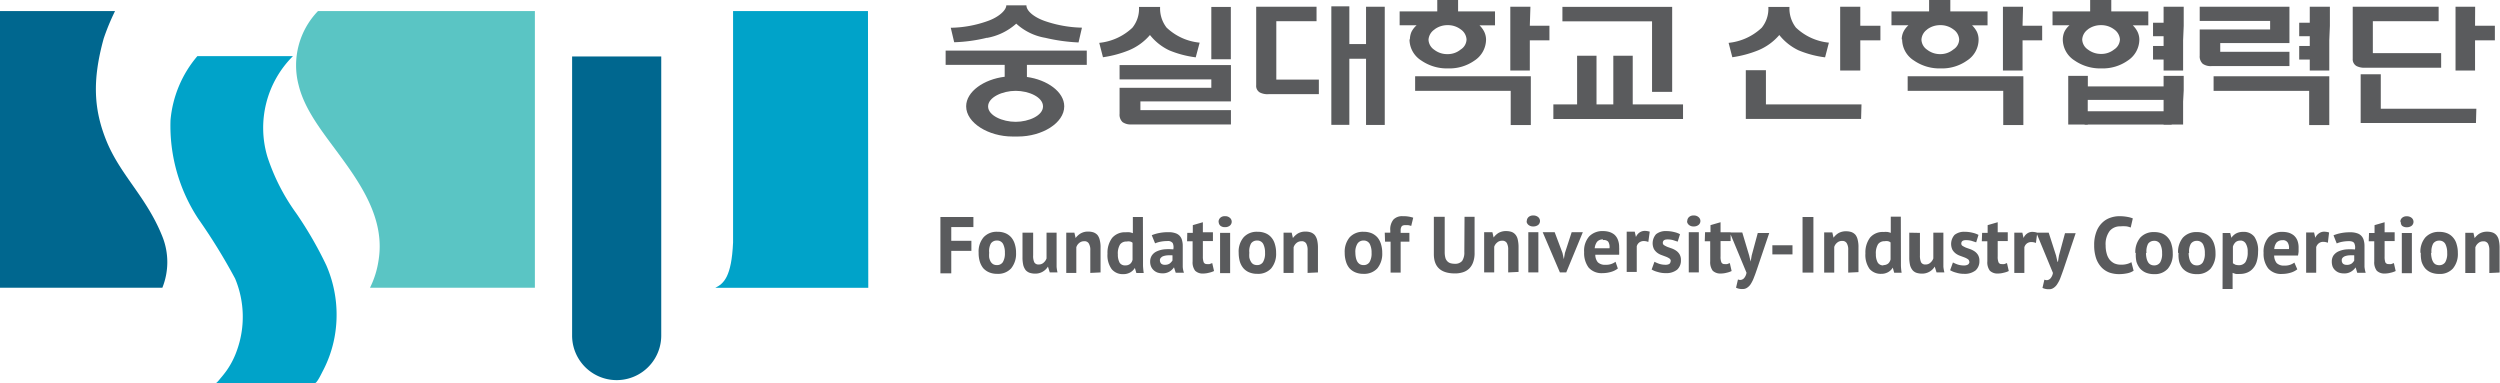 <svg id="레이어_1" data-name="레이어 1" xmlns="http://www.w3.org/2000/svg" xmlns:xlink="http://www.w3.org/1999/xlink" viewBox="0 0 248.51 38.1"><defs><style>.cls-1{fill:none;}.cls-2{clip-path:url(#clip-path);}.cls-3{fill:#00a3c9;}.cls-4{fill:#5ac5c4;}.cls-5{fill:#00678f;}.cls-6{clip-path:url(#clip-path-2);}.cls-7{fill:#5a5b5d;}</style><clipPath id="clip-path" transform="translate(-126.13 -230.62)"><rect class="cls-1" x="126.13" y="231.72" width="166" height="37"/></clipPath><clipPath id="clip-path-2" transform="translate(-126.13 -230.62)"><rect class="cls-1" x="220.13" y="230.62" width="154" height="13.55"/></clipPath></defs><g class="cls-2"><path class="cls-3" d="M157.43,268.72h-9.88c.12,0,.48-.48.57-.58s.37-.45.54-.69a8.1,8.1,0,0,0,1-1.94,9.86,9.86,0,0,0-.16-7.2,57.7,57.7,0,0,0-3.66-5.94,16.81,16.81,0,0,1-2.76-9.81,11.33,11.33,0,0,1,2.67-6.36h9.5a10.06,10.06,0,0,0-2.54,10,20.3,20.3,0,0,0,2.86,5.61,37.66,37.66,0,0,1,3,5.19,12.31,12.31,0,0,1,.81,7.17,11.87,11.87,0,0,1-1.16,3.33c-.09.16-.57,1.2-.78,1.2Z" transform="translate(-126.13 -230.62)"/><path class="cls-4" d="M162.91,259.22H179.3v-27.5H157.74a7.77,7.77,0,0,0-1.92,7.38c.57,2.34,2.23,4.46,3.71,6.46,2.36,3.19,4.94,6.77,4.22,11A9,9,0,0,1,162.91,259.22Z" transform="translate(-126.13 -230.62)"/><path class="cls-5" d="M126.13,231.72v27.5h16.14a6.84,6.84,0,0,0,0-5.09c-1.55-3.88-4.08-6-5.5-9.36-1.33-3.2-1.49-6.13-.33-10.33a22.84,22.84,0,0,1,1.13-2.73h-11.4Z" transform="translate(-126.13 -230.62)"/><path class="cls-3" d="M212.41,231.72H199v21.82c0,.11,0,.64,0,1.18-.15,3.42-.93,4.1-1.77,4.51h15.21Z" transform="translate(-126.13 -230.62)"/><path class="cls-5" d="M183,236.23v27.7a4.43,4.43,0,0,0,8.86.09V236.23H183Z" transform="translate(-126.13 -230.62)"/></g><g class="cls-6"><path class="cls-7" d="M220.13,237.07H226v1.18c-2.06.25-3.83,1.47-3.83,2.94,0,1.65,2.23,3,4.6,3h.56c2.37,0,4.59-1.33,4.59-3,0-1.44-1.69-2.64-3.71-2.92v-1.2h5.95v-1.42H220.13Zm9.68,4.13c0,.91-1.42,1.53-2.72,1.53s-2.74-.62-2.74-1.53,1.43-1.55,2.74-1.55S229.81,240.27,229.81,241.2Z" transform="translate(-126.13 -230.62)"/><path class="cls-7" d="M246.54,236.51l1.94,0v-5.2h-1.94Z" transform="translate(-126.13 -230.62)"/><path class="cls-7" d="M237.42,238.51h9.12v.84h-9.12v2.59a1,1,0,0,0,.3.82,1.39,1.39,0,0,0,.87.23h9.9v-1.42h-9v-.87h9v-3.61H237.42Z" transform="translate(-126.13 -230.62)"/><path class="cls-7" d="M278.26,231.29h-2v6.34h1.94l0-3h1.95v-1.45h-1.95Z" transform="translate(-126.13 -230.62)"/><path class="cls-7" d="M266.8,239.65h9.5v3.4h2V238.2H266.8Z" transform="translate(-126.13 -230.62)"/><path class="cls-7" d="M266.24,234.54a2.49,2.49,0,0,0,1.18,2.1,4.48,4.48,0,0,0,2.67.78,4.32,4.32,0,0,0,2.61-.78,2.51,2.51,0,0,0,1.15-2.1,1.84,1.84,0,0,0-.18-.76,2.34,2.34,0,0,0-.47-.64h1.54v-1.39h-3.67v-1.13H269v1.13h-3.74v1.38h1.69a2.18,2.18,0,0,0-.51.65,1.94,1.94,0,0,0-.16.75Zm2.49-1a2.14,2.14,0,0,1,1.31-.42,2.1,2.1,0,0,1,1.29.42,1.3,1.3,0,0,1,.58,1,1.21,1.21,0,0,1-.58,1A2,2,0,0,1,270,236a2.09,2.09,0,0,1-1.31-.44,1.26,1.26,0,0,1-.56-1A1.33,1.33,0,0,1,268.73,233.55Z" transform="translate(-126.13 -230.62)"/><path class="cls-7" d="M261.92,235h-1.66v-3.75h-1.79v11.78h1.79v-6.57h1.66v6.58h1.86V231.29h-1.86Z" transform="translate(-126.13 -230.62)"/><path class="cls-7" d="M253,232.73h4v-1.44H251v7.8a.75.75,0,0,0,.36.72,1.65,1.65,0,0,0,.87.17h5v-1.45H253Z" transform="translate(-126.13 -230.62)"/><path class="cls-7" d="M290.35,239.75h2v-8.45H281.44v1.44h8.91Z" transform="translate(-126.13 -230.62)"/><path class="cls-7" d="M288.43,241v-4.84H286.5V241h-1.67v-4.84H282.9V241h-2.36v1.45h12.89V241Z" transform="translate(-126.13 -230.62)"/><path class="cls-7" d="M224.22,234.39a5.9,5.9,0,0,0,2.93-1.42,5.65,5.65,0,0,0,2.89,1.41,17.74,17.74,0,0,0,3.3.46l.34-1.47a12.09,12.09,0,0,1-3.69-.66c-1.08-.38-1.83-1-1.83-1.56h-2c0,.49-.76,1.18-1.85,1.56a11.38,11.38,0,0,1-3.67.67v0l.34,1.44a15.64,15.64,0,0,0,3.27-.45Z" transform="translate(-126.13 -230.62)"/><path class="cls-7" d="M240.44,234.1a5.38,5.38,0,0,0,1.93,1.53,10.21,10.21,0,0,0,2.62.69l.39-1.46a5.53,5.53,0,0,1-3.29-1.5,3.1,3.1,0,0,1-.64-2.05h-2.1a3,3,0,0,1-.66,2.07,5.62,5.62,0,0,1-3.29,1.5h0l.37,1.43a11.06,11.06,0,0,0,2.55-.68A5.55,5.55,0,0,0,240.44,234.1Z" transform="translate(-126.13 -230.62)"/><path class="cls-7" d="M344.79,232.7h7v.85h-7v2.59a1,1,0,0,0,.3.82,1.37,1.37,0,0,0,.87.23h7.75v-1.42h-6.88v-.87h6.88v-3.61h-8.92Z" transform="translate(-126.13 -230.62)"/><path class="cls-7" d="M311.05,231.29h-2v6.34h2v-3h2v-1.45h-2Z" transform="translate(-126.13 -230.62)"/><path class="cls-7" d="M311.17,241h-9.5v-3.4h-2v4.84h11.46Z" transform="translate(-126.13 -230.62)"/><path class="cls-7" d="M343.2,233.19v-1.9h-2v6.34h1.94l0-3" transform="translate(-126.13 -230.62)"/><path class="cls-7" d="M343.2,239.61v-1.45h-2V243h1.94l0-2.29" transform="translate(-126.13 -230.62)"/><path class="cls-7" d="M333.67,239.61v-1.45h-1.95V243h1.94v-2.29" transform="translate(-126.13 -230.62)"/><path class="cls-7" d="M341.94,232.88h-1.79v1.34h1.79Z" transform="translate(-126.13 -230.62)"/><path class="cls-7" d="M341.94,235.19h-1.79v1.35h1.79Z" transform="translate(-126.13 -230.62)"/><path class="cls-7" d="M357.73,233.19v-1.9h-2v6.34h1.94l0-3" transform="translate(-126.13 -230.62)"/><path class="cls-7" d="M356.47,232.88h-1.79v1.34h1.79Z" transform="translate(-126.13 -230.62)"/><path class="cls-7" d="M356.47,235.19h-1.79v1.35h1.79Z" transform="translate(-126.13 -230.62)"/><path class="cls-7" d="M342,241.68h-8.65V243H342Z" transform="translate(-126.13 -230.62)"/><path class="cls-7" d="M342,239.21h-8.65v1.34H342Z" transform="translate(-126.13 -230.62)"/><path class="cls-7" d="M331.18,234.54a2.49,2.49,0,0,0,1.18,2.1,4.48,4.48,0,0,0,2.67.78,4.32,4.32,0,0,0,2.61-.78,2.51,2.51,0,0,0,1.15-2.1,1.84,1.84,0,0,0-.18-.76,2.34,2.34,0,0,0-.47-.64h1.54v-1.39H336v-1.13H333.9v1.13h-3.74v1.38h1.69a2,2,0,0,0-.51.65,1.94,1.94,0,0,0-.16.75Zm2.49-1a2.16,2.16,0,0,1,1.31-.42,2.11,2.11,0,0,1,1.3.42,1.33,1.33,0,0,1,.58,1,1.24,1.24,0,0,1-.58,1,2,2,0,0,1-1.3.44,2.13,2.13,0,0,1-1.31-.44,1.26,1.26,0,0,1-.56-1A1.33,1.33,0,0,1,333.67,233.55Z" transform="translate(-126.13 -230.62)"/><path class="cls-7" d="M327.23,231.29h-2v6.34h1.95l0-3h1.95v-1.45h-1.95Z" transform="translate(-126.13 -230.62)"/><path class="cls-7" d="M315.76,239.65h9.5v3.4h2V238.2H315.76Z" transform="translate(-126.13 -230.62)"/><path class="cls-7" d="M346.17,239.65h9.5v3.4h2V238.2H346.17Z" transform="translate(-126.13 -230.62)"/><path class="cls-7" d="M315.21,234.54a2.49,2.49,0,0,0,1.18,2.1,4.45,4.45,0,0,0,2.66.78,4.3,4.3,0,0,0,2.61-.78,2.48,2.48,0,0,0,1.15-2.1,1.83,1.83,0,0,0-.17-.76,2.39,2.39,0,0,0-.48-.64h1.54v-1.39H320v-1.13h-2.11v1.13h-3.74v1.38h1.69a2.14,2.14,0,0,0-.5.65,1.79,1.79,0,0,0-.17.75Zm2.49-1a2.14,2.14,0,0,1,1.31-.42,2.1,2.1,0,0,1,1.29.42,1.3,1.3,0,0,1,.58,1,1.21,1.21,0,0,1-.58,1A2,2,0,0,1,319,236a2.09,2.09,0,0,1-1.31-.44,1.26,1.26,0,0,1-.56-1A1.33,1.33,0,0,1,317.7,233.55Z" transform="translate(-126.13 -230.62)"/><path class="cls-7" d="M362,232.73h6.54v-1.44H360v5.17a.77.77,0,0,0,.37.72,1.65,1.65,0,0,0,.87.17h7.55V235.9H362Z" transform="translate(-126.13 -230.62)"/><path class="cls-7" d="M303,234.1a5.38,5.38,0,0,0,1.93,1.53,10.1,10.1,0,0,0,2.62.69l.38-1.46a5.53,5.53,0,0,1-3.28-1.5,3.1,3.1,0,0,1-.64-2.05h-2.1a3,3,0,0,1-.66,2.07,5.62,5.62,0,0,1-3.29,1.5h0l.37,1.43a11.06,11.06,0,0,0,2.55-.68A5.55,5.55,0,0,0,303,234.1Z" transform="translate(-126.13 -230.62)"/><path class="cls-7" d="M372.17,231.29h-1.95v6.34h1.94v-3h2v-1.45h-2Z" transform="translate(-126.13 -230.62)"/><path class="cls-7" d="M372.29,241.43h-9.5V238h-2v4.85h11.46Z" transform="translate(-126.13 -230.62)"/></g><path class="cls-7" d="M219.61,252.19h3.28v1h-2.2v1.37h2v1h-2v2.23h-1.08Zm3.8,3.56a2.19,2.19,0,0,1,.49-1.54,1.75,1.75,0,0,1,1.37-.55,2,2,0,0,1,.82.15,1.57,1.57,0,0,1,.58.43,1.87,1.87,0,0,1,.34.66,2.82,2.82,0,0,1,.12.85,2.29,2.29,0,0,1-.49,1.55,1.74,1.74,0,0,1-1.37.54,2,2,0,0,1-.82-.15,1.67,1.67,0,0,1-.59-.42,2,2,0,0,1-.34-.67A2.87,2.87,0,0,1,223.41,255.75Zm1.05,0a2.44,2.44,0,0,0,0,.48,1.38,1.38,0,0,0,.14.39.78.78,0,0,0,.25.26.72.72,0,0,0,.37.09.67.67,0,0,0,.6-.3,1.67,1.67,0,0,0,.2-.92,1.86,1.86,0,0,0-.18-.88.66.66,0,0,0-.62-.34.7.7,0,0,0-.59.29A1.59,1.59,0,0,0,224.46,255.75Zm4.37-2V256a1.49,1.49,0,0,0,.11.69.46.46,0,0,0,.45.22.68.68,0,0,0,.48-.18,1,1,0,0,0,.29-.42v-2.56h1v2.75c0,.22,0,.43,0,.64a3.86,3.86,0,0,0,.09.56h-.77l-.18-.58h0a1.46,1.46,0,0,1-1.27.7,1.8,1.8,0,0,1-.54-.08,1,1,0,0,1-.4-.26,1.49,1.49,0,0,1-.24-.49,3.4,3.4,0,0,1-.08-.78v-2.46Zm5.68,4v-2.24a1.22,1.22,0,0,0-.15-.69.48.48,0,0,0-.46-.22.73.73,0,0,0-.5.18.87.87,0,0,0-.28.42v2.55h-1v-4h.81l.12.53h0a1.78,1.78,0,0,1,.49-.45,1.46,1.46,0,0,1,.77-.19,1.67,1.67,0,0,1,.52.08,1,1,0,0,1,.39.26,1.22,1.22,0,0,1,.23.5,2.84,2.84,0,0,1,.08.77v2.45Zm5.24-1.39c0,.23,0,.45,0,.67a7.13,7.13,0,0,0,.07.73h-.73l-.15-.51h0a1.24,1.24,0,0,1-.46.45,1.36,1.36,0,0,1-.69.17,1.42,1.42,0,0,1-1.15-.49,2.34,2.34,0,0,1-.42-1.54,2.45,2.45,0,0,1,.46-1.57,1.66,1.66,0,0,1,1.35-.56,2.25,2.25,0,0,1,.4,0,1.81,1.81,0,0,1,.31.09v-1.61h1ZM238,257a.7.7,0,0,0,.47-.15.73.73,0,0,0,.24-.42v-1.68a.55.55,0,0,0-.24-.12.89.89,0,0,0-.35,0,.76.76,0,0,0-.65.29,1.7,1.7,0,0,0-.22,1,1.63,1.63,0,0,0,.18.82A.62.62,0,0,0,238,257Zm2.62-3a4,4,0,0,1,.75-.22,4.47,4.47,0,0,1,.91-.08,2,2,0,0,1,.69.1,1,1,0,0,1,.43.27,1,1,0,0,1,.23.44,2,2,0,0,1,.07.57c0,.23,0,.46,0,.7s0,.46,0,.69,0,.45,0,.66a2,2,0,0,0,.12.6H243l-.17-.54h0a1.37,1.37,0,0,1-.44.42,1.28,1.28,0,0,1-.72.18,1.48,1.48,0,0,1-.49-.08,1.12,1.12,0,0,1-.38-.24,1,1,0,0,1-.25-.36,1.21,1.21,0,0,1-.09-.48,1.11,1.11,0,0,1,.16-.6,1.18,1.18,0,0,1,.47-.41,2.42,2.42,0,0,1,.73-.21,4.72,4.72,0,0,1,.94,0,1,1,0,0,0-.06-.63.59.59,0,0,0-.53-.2,3.83,3.83,0,0,0-.65.06,2.79,2.79,0,0,0-.57.17Zm1.3,2.94a.79.79,0,0,0,.49-.13,1.22,1.22,0,0,0,.27-.3V256a3.68,3.68,0,0,0-.47,0,1.59,1.59,0,0,0-.4.07.56.56,0,0,0-.27.16.33.33,0,0,0-.11.26.48.48,0,0,0,.13.34A.52.52,0,0,0,241.93,256.94Zm2.23-3.17h.55V253l1-.29v1h1v.87h-1v1.52a1.66,1.66,0,0,0,.08.59.33.33,0,0,0,.32.18,1.12,1.12,0,0,0,.27,0l.26-.1.18.79a2.09,2.09,0,0,1-.5.17,2.24,2.24,0,0,1-.57.08,1.07,1.07,0,0,1-.81-.28,1.38,1.38,0,0,1-.25-.93v-2h-.55Zm3.26,0h1v4h-1Zm-.15-1.11a.54.54,0,0,1,.17-.39.64.64,0,0,1,.47-.16.68.68,0,0,1,.48.16.5.5,0,0,1,0,.78.73.73,0,0,1-.48.15.68.68,0,0,1-.47-.15A.54.54,0,0,1,247.27,252.66Zm2,3.09a2.19,2.19,0,0,1,.49-1.54,1.75,1.75,0,0,1,1.37-.55,2,2,0,0,1,.82.15,1.5,1.5,0,0,1,.58.43,1.72,1.72,0,0,1,.34.66,2.82,2.82,0,0,1,.12.85,2.24,2.24,0,0,1-.49,1.55,1.74,1.74,0,0,1-1.37.54,2.07,2.07,0,0,1-.82-.15,1.55,1.55,0,0,1-.58-.42,1.86,1.86,0,0,1-.35-.67A3.24,3.24,0,0,1,249.26,255.75Zm1.06,0a2.45,2.45,0,0,0,0,.48,1.38,1.38,0,0,0,.15.39.67.67,0,0,0,.24.26.75.75,0,0,0,.37.09.67.67,0,0,0,.6-.3,1.67,1.67,0,0,0,.2-.92,1.86,1.86,0,0,0-.18-.88.66.66,0,0,0-.62-.34.7.7,0,0,0-.59.29A1.6,1.6,0,0,0,250.32,255.75Zm5.79,2v-2.24a1.32,1.32,0,0,0-.14-.69.5.5,0,0,0-.47-.22.75.75,0,0,0-.5.18.94.94,0,0,0-.28.42v2.55h-1v-4h.81l.12.53h0a1.93,1.93,0,0,1,.49-.45,1.49,1.49,0,0,1,.77-.19,1.62,1.62,0,0,1,.52.08,1,1,0,0,1,.39.26,1.37,1.37,0,0,1,.24.5,3.31,3.31,0,0,1,.08.77v2.45Zm3.69-2a2.24,2.24,0,0,1,.49-1.54,1.78,1.78,0,0,1,1.38-.55,2.07,2.07,0,0,1,.82.15,1.66,1.66,0,0,1,.58.43,1.87,1.87,0,0,1,.34.66,2.82,2.82,0,0,1,.12.85,2.29,2.29,0,0,1-.49,1.55,1.76,1.76,0,0,1-1.37.54,2,2,0,0,1-.82-.15,1.67,1.67,0,0,1-.59-.42,1.84,1.84,0,0,1-.34-.67A2.86,2.86,0,0,1,259.8,255.75Zm1.06,0a2.44,2.44,0,0,0,.05.48,1.38,1.38,0,0,0,.14.39.78.78,0,0,0,.25.26.72.72,0,0,0,.37.09.67.67,0,0,0,.6-.3,1.67,1.67,0,0,0,.2-.92,1.86,1.86,0,0,0-.18-.88.67.67,0,0,0-.62-.34.7.7,0,0,0-.59.29A1.52,1.52,0,0,0,260.86,255.75Zm2.92-2h.55v-.22a1.53,1.53,0,0,1,.31-1.08,1.19,1.19,0,0,1,.92-.34,3.15,3.15,0,0,1,1.05.15l-.2.82a1.65,1.65,0,0,0-.32-.08l-.29,0a.58.58,0,0,0-.25.05.28.28,0,0,0-.13.15.7.7,0,0,0-.06.24c0,.1,0,.21,0,.33h.87v.87h-.87v3.08h-1v-3.08h-.55Zm7.93-1.58h1v3.58a2.58,2.58,0,0,1-.14.92,1.65,1.65,0,0,1-.39.64,1.56,1.56,0,0,1-.62.37,2.53,2.53,0,0,1-.8.12q-2.1,0-2.1-1.92v-3.71h1.08v3.5a2.2,2.2,0,0,0,.06.55.78.78,0,0,0,.19.36.72.72,0,0,0,.31.2,1.53,1.53,0,0,0,.45.06.89.89,0,0,0,.72-.28,1.49,1.49,0,0,0,.22-.89Zm4.34,5.53v-2.24a1.32,1.32,0,0,0-.14-.69.5.5,0,0,0-.47-.22.71.71,0,0,0-.49.18.89.89,0,0,0-.29.42v2.55h-1v-4h.82l.12.53h0a1.73,1.73,0,0,1,.48-.45,1.49,1.49,0,0,1,.77-.19,1.74,1.74,0,0,1,.53.08.92.92,0,0,1,.38.26,1.11,1.11,0,0,1,.24.5,3.31,3.31,0,0,1,.08.77v2.45Zm2-4h1v4h-1Zm-.15-1.11a.54.54,0,0,1,.17-.39.65.65,0,0,1,.47-.16.72.72,0,0,1,.49.16.51.51,0,0,1,0,.78.77.77,0,0,1-.49.15.7.7,0,0,1-.47-.15A.54.54,0,0,1,277.88,252.66Zm3.55,3.18.13.61h0l.11-.62.67-2.06h1.11l-1.65,4h-.63l-1.71-4h1.19Zm5.5,1.54a2,2,0,0,1-.65.33,3,3,0,0,1-.86.13,1.7,1.7,0,0,1-1.4-.56,2.42,2.42,0,0,1-.44-1.53,2.16,2.16,0,0,1,.5-1.56,1.84,1.84,0,0,1,1.4-.53,2.25,2.25,0,0,1,.58.08,1.54,1.54,0,0,1,.51.26,1.28,1.28,0,0,1,.35.49,1.93,1.93,0,0,1,.14.77,2.38,2.38,0,0,1,0,.36,3,3,0,0,1,0,.39h-2.37a1.16,1.16,0,0,0,.25.75,1,1,0,0,0,.76.25,1.52,1.52,0,0,0,1-.3Zm-1.47-2.89a.73.73,0,0,0-.6.24,1.28,1.28,0,0,0-.23.64h1.47a1,1,0,0,0-.13-.66A.59.59,0,0,0,285.46,254.49Zm4.5.25a1.28,1.28,0,0,0-.44-.09.75.75,0,0,0-.47.15.71.71,0,0,0-.24.37v2.55h-1v-4h.8l.12.53h0a1,1,0,0,1,.36-.45.93.93,0,0,1,.54-.16,1.78,1.78,0,0,1,.47.08Zm2.23,1.89a.3.3,0,0,0-.14-.25,1.69,1.69,0,0,0-.33-.17l-.43-.16a1.67,1.67,0,0,1-.44-.23,1.31,1.31,0,0,1-.33-.37,1.36,1.36,0,0,1,.21-1.48,1.52,1.52,0,0,1,1-.31,3.32,3.32,0,0,1,.81.1,2.29,2.29,0,0,1,.57.21l-.23.74-.46-.15a2.1,2.1,0,0,0-.56-.07c-.3,0-.46.11-.46.35a.27.27,0,0,0,.14.23,2.5,2.5,0,0,0,.33.17l.43.15a2,2,0,0,1,.44.23,1.15,1.15,0,0,1,.33.36,1.09,1.09,0,0,1,.13.57,1.21,1.21,0,0,1-.38.95,1.72,1.72,0,0,1-1.15.34,2.56,2.56,0,0,1-.79-.12,2.19,2.19,0,0,1-.59-.24l.28-.77a3.41,3.41,0,0,0,.49.21,2.1,2.1,0,0,0,.61.09.75.75,0,0,0,.37-.08A.34.34,0,0,0,292.19,256.63Zm1.79-2.86h1v4h-1Zm-.15-1.11a.54.54,0,0,1,.17-.39.64.64,0,0,1,.47-.16.68.68,0,0,1,.48.16.5.5,0,0,1,0,.78.73.73,0,0,1-.48.15.68.68,0,0,1-.47-.15A.54.54,0,0,1,293.83,252.66Zm1.77,1.11h.54V253l1-.29v1h1v.87h-1v1.52a1.45,1.45,0,0,0,.08.59.32.32,0,0,0,.31.18,1,1,0,0,0,.27,0l.26-.1.18.79a2,2,0,0,1-.49.17,2.32,2.32,0,0,1-.58.08,1.1,1.1,0,0,1-.81-.28,1.44,1.44,0,0,1-.25-.93v-2h-.54ZM300,256l.15.62h0l.11-.62.6-2.22H302l-1.21,3.57c-.1.29-.19.56-.29.8a3.48,3.48,0,0,1-.3.64,1.24,1.24,0,0,1-.37.41.75.75,0,0,1-.47.15,1.36,1.36,0,0,1-.66-.13l.19-.82a.69.69,0,0,0,.24.05.56.56,0,0,0,.35-.16,1.08,1.08,0,0,0,.26-.56l-1.66-4h1.24Zm2.31-1h2v.91h-2Zm3-2.81h1.08v5.53h-1.08Zm4.54,5.53v-2.24a1.22,1.22,0,0,0-.15-.69.49.49,0,0,0-.46-.22.73.73,0,0,0-.5.18.87.87,0,0,0-.28.42v2.55h-1v-4h.81l.12.53h0a1.73,1.73,0,0,1,.48-.45,1.5,1.5,0,0,1,.78-.19,1.67,1.67,0,0,1,.52.08,1,1,0,0,1,.39.26,1.22,1.22,0,0,1,.23.5,2.84,2.84,0,0,1,.08.77v2.45Zm5.24-1.39c0,.23,0,.45,0,.67a5.11,5.11,0,0,0,.07.73h-.74l-.14-.51h0a1.24,1.24,0,0,1-.46.45,1.36,1.36,0,0,1-.69.17,1.46,1.46,0,0,1-1.16-.49,2.4,2.4,0,0,1-.41-1.54,2.45,2.45,0,0,1,.46-1.57,1.64,1.64,0,0,1,1.34-.56,2.29,2.29,0,0,1,.41,0,1.81,1.81,0,0,1,.31.09v-1.61h1Zm-1.75.64a.73.73,0,0,0,.48-.15.79.79,0,0,0,.24-.42v-1.68a.55.55,0,0,0-.24-.12.89.89,0,0,0-.35,0,.76.76,0,0,0-.65.29,1.7,1.7,0,0,0-.22,1,1.63,1.63,0,0,0,.18.82A.62.62,0,0,0,313.36,257Zm3.64-3.2V256a1.64,1.64,0,0,0,.11.69.46.46,0,0,0,.45.22.66.66,0,0,0,.48-.18,1,1,0,0,0,.29-.42v-2.56h1v2.75c0,.22,0,.43,0,.64a3.78,3.78,0,0,0,.1.56h-.78l-.18-.58h0a1.46,1.46,0,0,1-1.27.7,1.8,1.8,0,0,1-.54-.08.9.9,0,0,1-.39-.26,1.33,1.33,0,0,1-.25-.49,3.4,3.4,0,0,1-.08-.78v-2.46Zm4.9,2.86a.3.3,0,0,0-.14-.25,1.69,1.69,0,0,0-.33-.17l-.43-.16a1.67,1.67,0,0,1-.44-.23,1.31,1.31,0,0,1-.33-.37,1.36,1.36,0,0,1,.21-1.48,1.52,1.52,0,0,1,1-.31,3.32,3.32,0,0,1,.81.1,2.29,2.29,0,0,1,.57.21l-.23.74-.46-.15a2.1,2.1,0,0,0-.56-.07c-.3,0-.46.11-.46.35a.27.27,0,0,0,.14.23,2.5,2.5,0,0,0,.33.17l.43.15a2,2,0,0,1,.44.23,1.15,1.15,0,0,1,.33.36,1.09,1.09,0,0,1,.13.57,1.21,1.21,0,0,1-.38.95,1.73,1.73,0,0,1-1.15.34,2.56,2.56,0,0,1-.79-.12,2.19,2.19,0,0,1-.59-.24l.28-.77a3.41,3.41,0,0,0,.49.21,2.1,2.1,0,0,0,.61.09.78.78,0,0,0,.37-.08A.34.34,0,0,0,321.9,256.63Zm1.28-2.86h.55V253l1-.29v1h1v.87h-1v1.52a1.45,1.45,0,0,0,.08.59.31.31,0,0,0,.31.18,1,1,0,0,0,.27,0l.26-.1.18.79a2.09,2.09,0,0,1-.5.17,2.18,2.18,0,0,1-.57.08,1.09,1.09,0,0,1-.81-.28,1.38,1.38,0,0,1-.25-.93v-2h-.55Zm5.35,1a1.28,1.28,0,0,0-.44-.09.73.73,0,0,0-.47.15.71.71,0,0,0-.24.37v2.55h-1v-4h.8l.12.53h0a1,1,0,0,1,.36-.45.89.89,0,0,1,.54-.16,1.65,1.65,0,0,1,.46.08Zm2,1.25.14.62h.05l.1-.62.6-2.22h1.06l-1.2,3.57c-.1.29-.2.56-.29.8a2.93,2.93,0,0,1-.31.64,1.24,1.24,0,0,1-.37.41.75.75,0,0,1-.47.15,1.41,1.41,0,0,1-.66-.13l.19-.82a.69.69,0,0,0,.24.05.53.53,0,0,0,.35-.16,1.08,1.08,0,0,0,.26-.56l-1.65-4h1.23Zm7.71,1.51a1.77,1.77,0,0,1-.65.26,4.07,4.07,0,0,1-.79.08,3,3,0,0,1-.95-.15,2.13,2.13,0,0,1-.78-.5,2.5,2.5,0,0,1-.55-.9,4,4,0,0,1-.2-1.33,3.57,3.57,0,0,1,.23-1.36,2.37,2.37,0,0,1,.58-.88,2.13,2.13,0,0,1,.81-.49,2.71,2.71,0,0,1,.88-.15,4.4,4.4,0,0,1,.8.07,2.56,2.56,0,0,1,.54.15l-.21.91a1.68,1.68,0,0,0-.43-.12,3.54,3.54,0,0,0-.6,0,1.33,1.33,0,0,0-1.06.46,2.18,2.18,0,0,0-.4,1.45,2.78,2.78,0,0,0,.1.78,1.66,1.66,0,0,0,.28.6,1.4,1.4,0,0,0,.48.39,1.6,1.6,0,0,0,.67.13,2.06,2.06,0,0,0,.6-.07,1.55,1.55,0,0,0,.43-.18Zm.17-1.75a2.24,2.24,0,0,1,.49-1.54,1.78,1.78,0,0,1,1.38-.55,2.07,2.07,0,0,1,.82.15,1.54,1.54,0,0,1,.57.43,1.6,1.6,0,0,1,.34.66,2.82,2.82,0,0,1,.12.85,2.24,2.24,0,0,1-.49,1.55,1.72,1.72,0,0,1-1.36.54,2.12,2.12,0,0,1-.83-.15,1.63,1.63,0,0,1-.58-.42,2,2,0,0,1-.35-.67A3.24,3.24,0,0,1,338.44,255.75Zm1.06,0a2.44,2.44,0,0,0,.05.48,1.38,1.38,0,0,0,.14.39.63.63,0,0,0,.25.26.7.7,0,0,0,.37.09.68.68,0,0,0,.6-.3,1.68,1.68,0,0,0,.19-.92,1.86,1.86,0,0,0-.18-.88.64.64,0,0,0-.61-.34.72.72,0,0,0-.6.29A1.6,1.6,0,0,0,339.5,255.75Zm3.19,0a2.24,2.24,0,0,1,.48-1.54,1.78,1.78,0,0,1,1.38-.55,2,2,0,0,1,.82.15,1.57,1.57,0,0,1,.58.43,1.87,1.87,0,0,1,.34.66,2.82,2.82,0,0,1,.12.85,2.29,2.29,0,0,1-.49,1.55,1.76,1.76,0,0,1-1.37.54,2,2,0,0,1-.82-.15,1.67,1.67,0,0,1-.59-.42,1.84,1.84,0,0,1-.34-.67A2.87,2.87,0,0,1,342.69,255.75Zm1.05,0a2.44,2.44,0,0,0,.05.48,1.38,1.38,0,0,0,.14.39.78.78,0,0,0,.25.26.72.72,0,0,0,.37.09.67.67,0,0,0,.6-.3,1.67,1.67,0,0,0,.2-.92,1.86,1.86,0,0,0-.18-.88.67.67,0,0,0-.62-.34.7.7,0,0,0-.59.29A1.52,1.52,0,0,0,343.74,255.75Zm3.38-2h.75l.12.48h0a1.32,1.32,0,0,1,.48-.44,1.47,1.47,0,0,1,.69-.15,1.32,1.32,0,0,1,1.11.48,2.41,2.41,0,0,1,.37,1.51,3.23,3.23,0,0,1-.12.91,1.73,1.73,0,0,1-.35.69,1.46,1.46,0,0,1-.57.44,1.86,1.86,0,0,1-.77.15,2.15,2.15,0,0,1-.4,0,2.44,2.44,0,0,1-.32-.11v1.61h-1Zm1.76.76a.68.68,0,0,0-.47.15,1,1,0,0,0-.27.45v1.65l.24.14a1.13,1.13,0,0,0,.35.05.77.77,0,0,0,.66-.31,1.85,1.85,0,0,0,.22-1,1.51,1.51,0,0,0-.17-.8A.61.61,0,0,0,348.88,254.53Zm5.66,2.85a1.91,1.91,0,0,1-.64.33,3,3,0,0,1-.86.13,1.68,1.68,0,0,1-1.4-.56,2.36,2.36,0,0,1-.45-1.53,2.16,2.16,0,0,1,.5-1.56,1.84,1.84,0,0,1,1.4-.53,2.33,2.33,0,0,1,.59.08,1.59,1.59,0,0,1,.5.26,1.3,1.3,0,0,1,.36.49,1.94,1.94,0,0,1,.13.77c0,.11,0,.23,0,.36a3.1,3.1,0,0,1-.06.39h-2.37a1.22,1.22,0,0,0,.25.75,1,1,0,0,0,.76.25,1.52,1.52,0,0,0,1-.3Zm-1.47-2.89a.75.75,0,0,0-.6.24,1.19,1.19,0,0,0-.22.64h1.46a1,1,0,0,0-.13-.66A.56.56,0,0,0,353.07,254.49Zm4.51.25a1.33,1.33,0,0,0-.45-.09.71.71,0,0,0-.46.15.79.79,0,0,0-.25.37v2.55h-1v-4h.79l.12.53h0a1,1,0,0,1,.37-.45.88.88,0,0,1,.53-.16,1.71,1.71,0,0,1,.47.08Zm.56-.74a4,4,0,0,1,.75-.22,4.47,4.47,0,0,1,.91-.08,2,2,0,0,1,.69.1.94.94,0,0,1,.43.27,1,1,0,0,1,.23.44,2,2,0,0,1,.07.57c0,.23,0,.46,0,.7s0,.46,0,.69,0,.45,0,.66a2.9,2.9,0,0,0,.12.6h-.84l-.16-.54h0a1.52,1.52,0,0,1-.45.42,1.27,1.27,0,0,1-.71.18,1.54,1.54,0,0,1-.5-.08,1.12,1.12,0,0,1-.38-.24,1,1,0,0,1-.25-.36,1.42,1.42,0,0,1-.08-.48,1.11,1.11,0,0,1,.15-.6,1.25,1.25,0,0,1,.47-.41,2.51,2.51,0,0,1,.73-.21,4.79,4.79,0,0,1,.95,0,1,1,0,0,0-.07-.63c-.08-.13-.25-.2-.53-.2a3.83,3.83,0,0,0-.65.06,2.5,2.5,0,0,0-.56.17Zm1.31,2.94a.83.83,0,0,0,.49-.13,1,1,0,0,0,.26-.3V256a3.68,3.68,0,0,0-.47,0,1.59,1.59,0,0,0-.4.07.61.61,0,0,0-.27.16.33.33,0,0,0-.1.26.47.47,0,0,0,.12.34A.53.53,0,0,0,359.45,256.94Zm2.22-3.17h.55V253l1-.29v1h1v.87h-1v1.52a1.7,1.7,0,0,0,.07.59.33.33,0,0,0,.32.18,1,1,0,0,0,.27,0l.26-.1.18.79a2.09,2.09,0,0,1-.5.17,2.24,2.24,0,0,1-.57.08,1.09,1.09,0,0,1-.81-.28,1.38,1.38,0,0,1-.25-.93v-2h-.55Zm3.26,0h1v4h-1Zm-.15-1.11a.54.54,0,0,1,.17-.39.65.65,0,0,1,.47-.16.72.72,0,0,1,.49.16.51.51,0,0,1,0,.78.77.77,0,0,1-.49.15.7.7,0,0,1-.47-.15A.54.54,0,0,1,364.78,252.66Zm2,3.09a2.19,2.19,0,0,1,.49-1.54,1.78,1.78,0,0,1,1.38-.55,2.07,2.07,0,0,1,.82.15,1.54,1.54,0,0,1,.57.43,1.6,1.6,0,0,1,.34.66,2.82,2.82,0,0,1,.12.85,2.24,2.24,0,0,1-.49,1.55,1.72,1.72,0,0,1-1.36.54,2.12,2.12,0,0,1-.83-.15,1.63,1.63,0,0,1-.58-.42,2,2,0,0,1-.35-.67A3.24,3.24,0,0,1,366.77,255.75Zm1.06,0a2.44,2.44,0,0,0,.05.48,1.38,1.38,0,0,0,.14.39.67.67,0,0,0,.24.26.76.76,0,0,0,.38.09.69.69,0,0,0,.6-.3,1.68,1.68,0,0,0,.19-.92,1.86,1.86,0,0,0-.18-.88.65.65,0,0,0-.61-.34.7.7,0,0,0-.6.29A1.6,1.6,0,0,0,367.83,255.75Zm5.79,2v-2.24a1.32,1.32,0,0,0-.14-.69.5.5,0,0,0-.47-.22.71.71,0,0,0-.49.18.89.89,0,0,0-.29.42v2.55h-1v-4H372l.12.53h0a1.73,1.73,0,0,1,.48-.45,1.49,1.49,0,0,1,.77-.19,1.62,1.62,0,0,1,.52.08.9.9,0,0,1,.39.26,1.11,1.11,0,0,1,.24.5,3.31,3.31,0,0,1,.08.77v2.45Z" transform="translate(-126.13 -230.62)"/></svg>